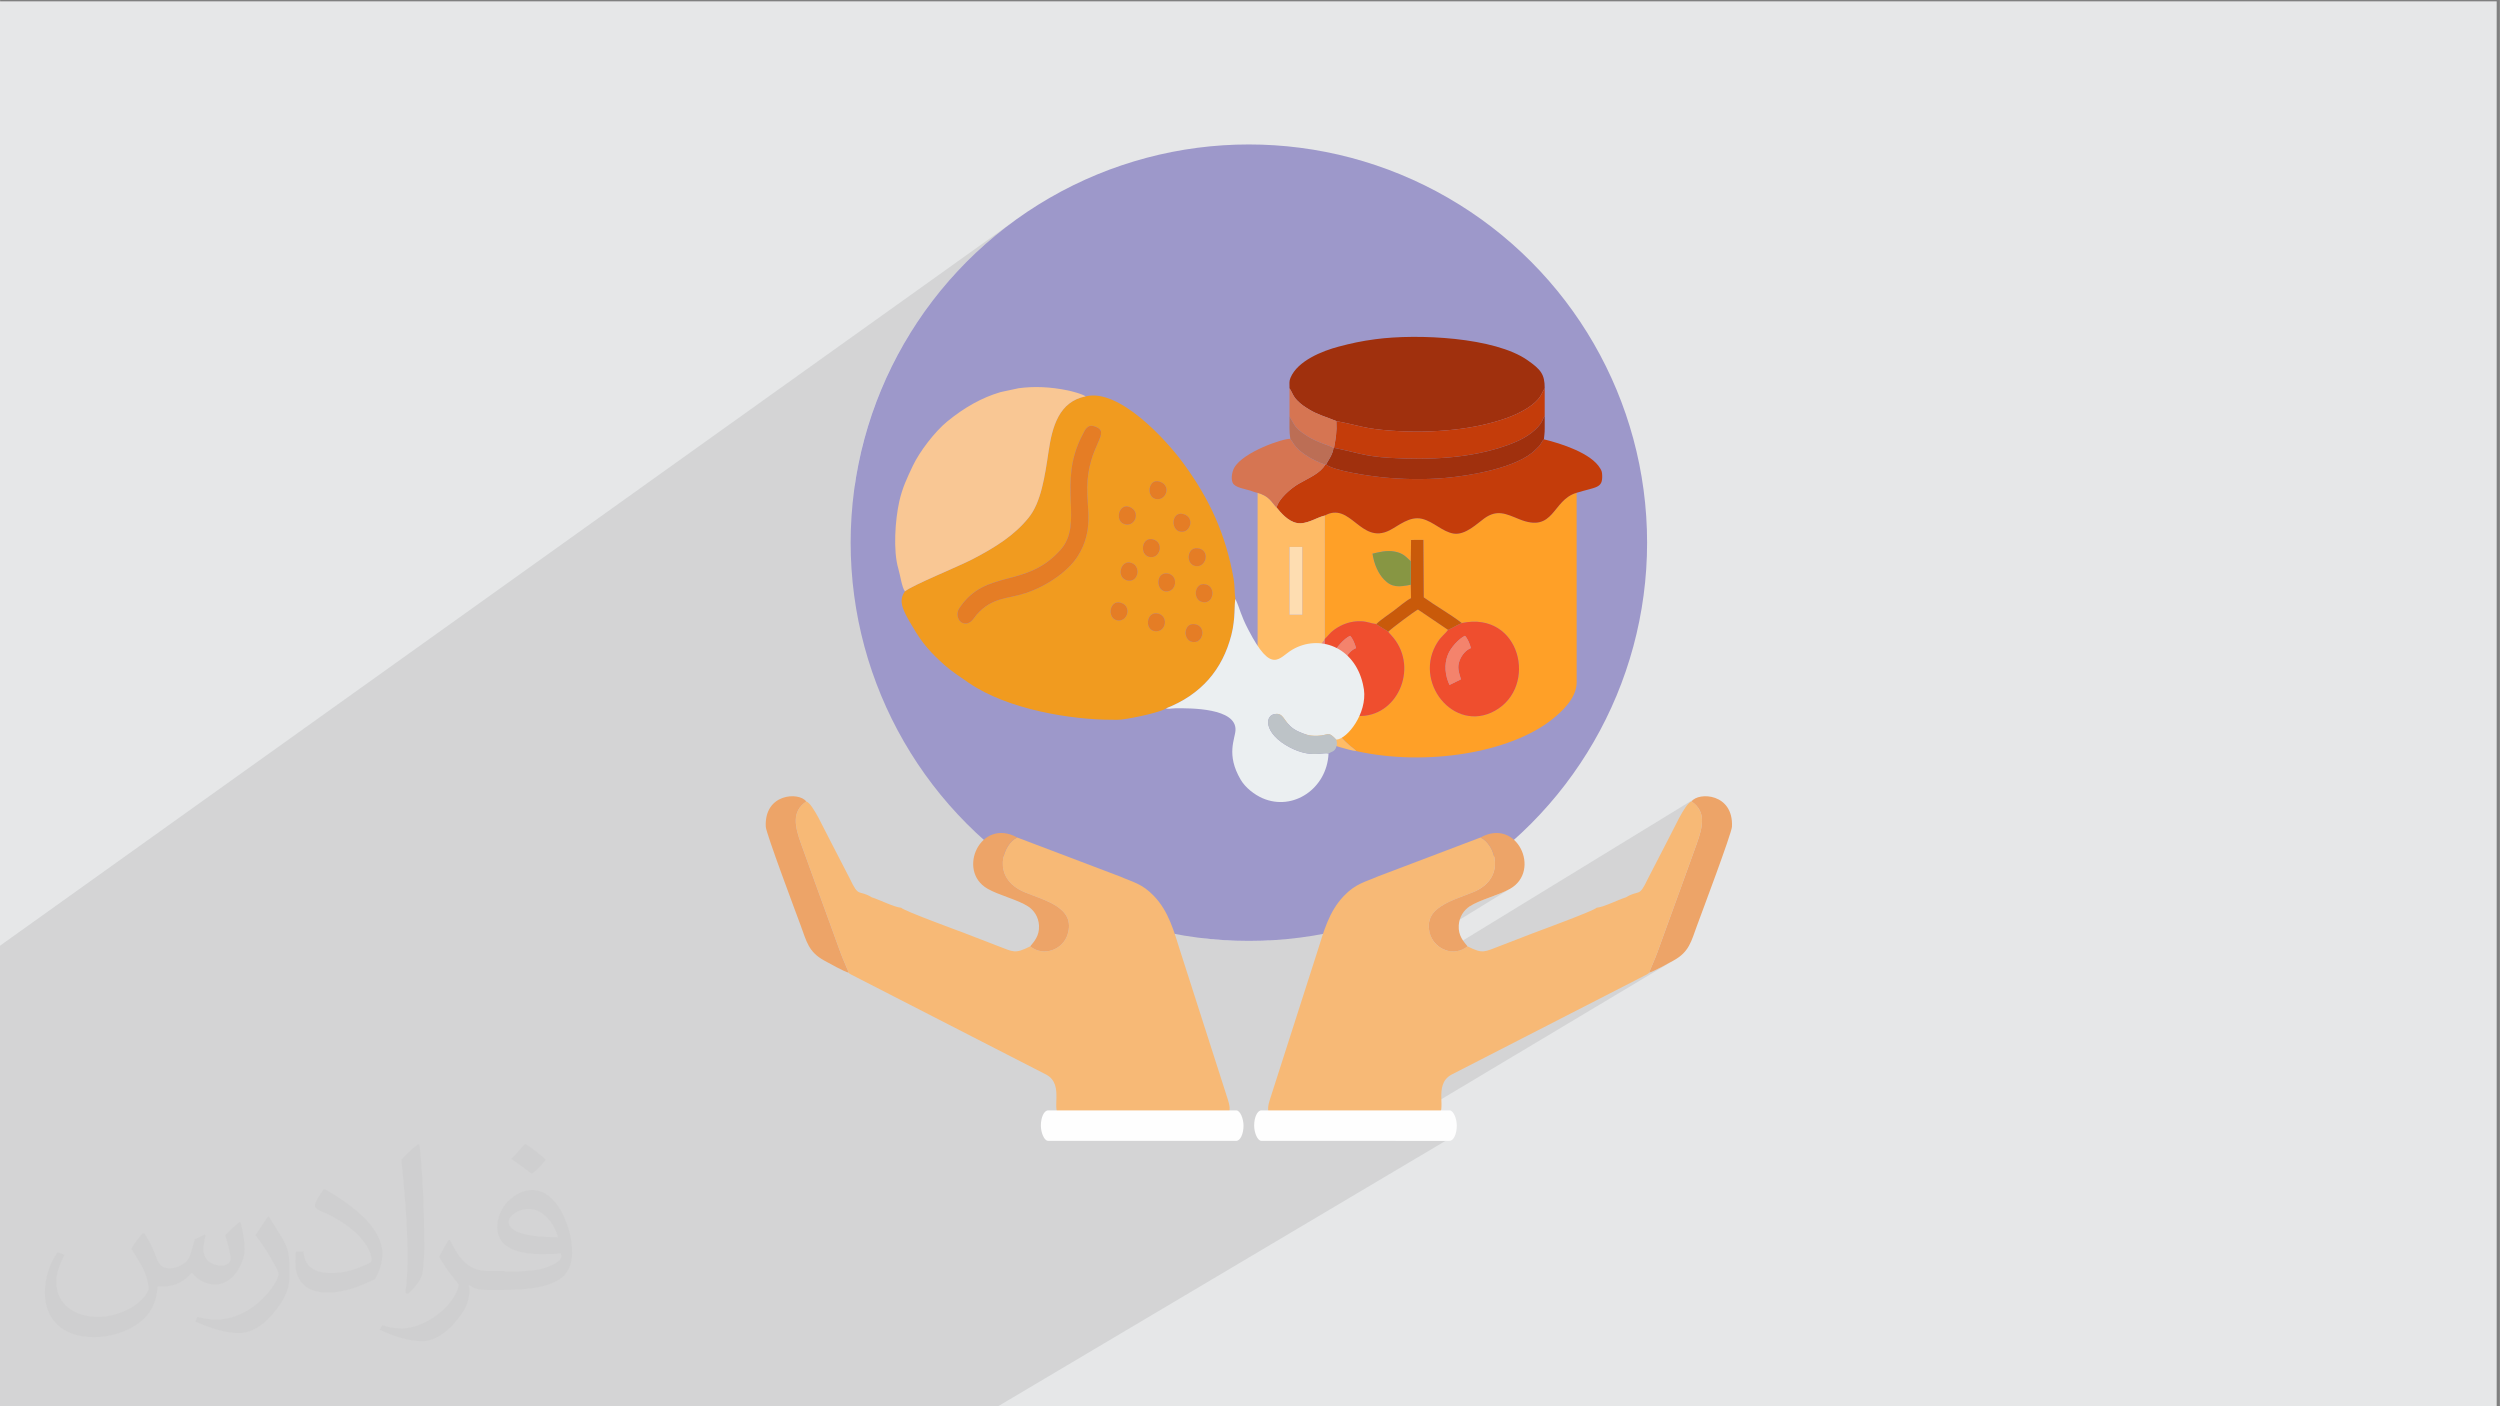 <?xml version="1.0" encoding="UTF-8"?>
<!DOCTYPE svg PUBLIC "-//W3C//DTD SVG 1.1//EN" "http://www.w3.org/Graphics/SVG/1.1/DTD/svg11.dtd">
<!-- Creator: CorelDRAW 2020 (64-Bit) -->
<svg xmlns="http://www.w3.org/2000/svg" xml:space="preserve" width="3.703in" height="2.083in" version="1.1" style="shape-rendering:geometricPrecision; text-rendering:geometricPrecision; image-rendering:optimizeQuality; fill-rule:evenodd; clip-rule:evenodd"
viewBox="0 0 3703.33 2083.33"
 xmlns:xlink="http://www.w3.org/1999/xlink"
 xmlns:xodm="http://www.corel.com/coreldraw/odm/2003">
 <rect x="0" y="0" width="3703.33" height="2083.33" fill="#808080" stroke="none"/>
 <defs>
  <style type="text/css">
   <![CDATA[
    .fil22 {fill:#FEFEFE}
    .fil3 {fill:#9D98CA}
    .fil11 {fill:#879643}
    .fil5 {fill:#A0300D}
    .fil13 {fill:#BC6E55}
    .fil19 {fill:#BDC3C7}
    .fil6 {fill:#C43C0A}
    .fil10 {fill:#C95A0A}
    .fil9 {fill:#D67552}
    .fil18 {fill:#E57D25}
    .fil0 {fill:#E6E7E8}
    .fil17 {fill:#EBEFF1}
    .fil21 {fill:#EDA468}
    .fil8 {fill:#EF4E2E}
    .fil15 {fill:#F19B1F}
    .fil14 {fill:#F4836C}
    .fil20 {fill:#F7B976}
    .fil16 {fill:#F9C794}
    .fil12 {fill:#FEDDB1}
    .fil4 {fill:#FFA027}
    .fil7 {fill:#FFBC66}
    .fil2 {fill:#373435;fill-opacity:0.031}
    .fil1 {fill:#373435;fill-opacity:0.102}
   ]]>
  </style>
 </defs>
 <g id="Layer_x0020_1">
  <polygon class="fil0" points="-4.79,2 3698.54,2 3698.54,2085.19 -4.79,2085.19 "/>
  <path class="fil1" d="M1214.26 2085.19l-35.29 0 -5.31 0 -5.53 0 -17.75 0 -1.47 0 -3.07 0 -0.28 0 -6.59 0 -8.62 0 -24.84 0 -3.04 0 -13.91 0 -25.19 0 -7 0 -0.5 0 -17.67 0 -0.27 0 -1.34 0 -50.93 0 -6.39 0 -9.63 0 -25.15 0 -1.56 0 -12.57 0 -31.22 0 -9.94 0 -15 0 -11.15 0 -14.68 0 -15.11 0 -57.86 0 -4.98 0 -9.88 0 -82.51 0 -1.74 0 -44.84 0 -48.59 0 -0.12 0 -76.19 0 -10.31 0 -13.02 0 -0.57 0 -9.92 0 -3.46 0 -3.57 0 -9.5 0 -3.55 0 -1.14 0 -15.29 0 -4.65 0 -0.02 0 -8.12 0 -1.81 0 -0.64 0 -8.27 0 -8.19 0 -15.61 0 -0.4 0 -0.73 0 -19.3 0 -2.39 0 -0.55 0 -6.69 0 -4.05 0 -1.33 0 -18.19 0 -1.98 0 -2.61 0 -8.94 0 -3.59 0 -18.07 0 -3.14 0 -6.62 0 -5.53 0 -3.76 0 -0.59 0 -4.87 0 -1.15 0 -0.15 0 -2.91 0 -0.69 0 -1.1 0 -4.54 0 -0.16 0 -1.65 0 -2.4 0 -0.85 0 -5.85 0 -0.65 0 -3.98 0 -2.67 0 -0.91 0 -0.5 0 -1.52 0 -1.21 0 -0.36 0 -3.39 0 -0.43 0 -9.39 0 -4.11 0 -0.74 0 -8.25 0 -0.41 0 -1.39 0 -0.34 0 -0.02 0 -1.82 0 -3.08 0 -0.47 0 -0.51 0 -2.05 0 -0.11 0 -3.2 0 -10.14 0 -1.26 0 -0.06 0 -9.58 0 -2.6 0 -0.04 0 -8.4 0 -0.78 0 -0.69 0 -1.23 0 -16.79 0 -1.26 0 -6.4 0 -9.06 0 -5.52 0 -1.41 0 -9.69 0 -5.26 0 -2.34 0 -5.5 0 -0.83 0 -2.83 0 -0.87 0 -0.98 0 -4.67 0 -12.25 0 -1.32 0 -0.13 0 -7.61 0 -3.89 0 -3.37 0 -9.09 0 -6.26 0 -0.11 0 -5.13 0 -4.87 0 -20.27 0 -3.45 0 -0.31 0 -2.95 0 -5.27 0 -4.26 0 -8.72 0 0 -6.26 0 -0.85 0 -2.89 0 -1.2 0 -2.17 0 -0.18 0 -3.8 0 -0.11 0 -1.07 0 -13.11 0 -2.95 0 -1.21 0 -1.91 0 -4.85 0 -1.22 0 -9.34 0 -0 0 -2.9 0 -0.51 0 -2.95 0 -1.46 0 -3.71 0 -3.74 0 -0.56 0 -9.43 0 -2.16 0 -0.14 0 -0.34 0 -0.98 0 -0.39 0 -2.56 0 -2.65 0 -8.12 0 -0.57 0 -0.26 0 -1.61 0 -1.3 0 -4.86 0 -0.25 0 -6.53 0 -1.94 0 -2.78 0 -1.73 0 -3.48 0 -2.19 0 -4.94 0 -0.51 0 -0.89 0 -4.52 0 -5.37 0 -6.2 0 -0.21 0 -15.78 0 -5.83 0 -2.96 0 -4.38 0 -0.41 0 -2.04 0 -2.19 0 -1.68 0 -4.11 0 -3.28 0 -0.42 0 -4.76 0 -1.73 0 -3.54 0 -0.8 0 -3.47 0 -0.16 0 -4.43 0 -1.69 0 -2.14 0 -4.91 0 -5.69 0 -2.35 0 -8.19 0 -33.61 0 -3.61 0 -4.46 0 -14.41 0 -0.03 0 -46.05 0 -5.6 0 -4.02 0 -38.22 0 -5.41 0 -18.89 0 -47.95 0 -11.47 0 -11.46 0 -202.81 1501.81 -1073.17 -22.29 17.52 -21.41 18.54 -20.49 19.53 -19.54 20.49 -18.54 21.41 -17.51 22.29 -16.45 23.13 -15.34 23.94 -14.2 24.7 -13.03 25.44 -11.81 26.13 -10.56 26.79 -9.28 27.41 -7.95 27.99 -6.59 28.54 -5.19 29.05 -0.63 4.91 155.99 -109 4.89 -3.28 4.9 -3.12 4.92 -2.97 4.94 -2.81 4.96 -2.66 4.98 -2.5 5.01 -2.35 5.03 -2.2 5.06 -2.05 5.09 -1.89 5.11 -1.74 5.15 -1.59 26.48 -5.67 4.32 -0.54 4.35 -0.45 4.37 -0.34 4.4 -0.25 4.43 -0.15 4.46 -0.05 4.49 0.05 4.52 0.15 4.56 0.25 4.59 0.34 4.63 0.44 4.66 0.54 4.69 0.65 4.73 0.74 4.77 0.84 4.8 0.94 2.72 0.6 3.3 0.8 3.68 0.98 3.85 1.12 3.83 1.24 3.61 1.32 3.18 1.37 2.55 1.4 4.7 -0.88 4.81 -0.38 4.9 0.08 4.98 0.53 5.06 0.96 5.11 1.35 5.16 1.72 5.19 2.08 5.21 2.41 5.23 2.71 5.23 2.99 5.22 3.24 5.19 3.48 5.16 3.69 5.11 3.87 5.05 4.03 4.98 4.17 4.9 4.29 4.8 4.37 4.7 4.44 4.58 4.48 4.45 4.5 4.31 4.5 4.16 4.46 3.99 4.42 3.82 4.34 3.63 4.24 0.34 0.41 194.34 -132.09 4.74 -3.17 4.96 -2.94 5.12 -2.72 5.22 -2.51 5.27 -2.3 5.26 -2.09 5.19 -1.89 5.07 -1.69 4.9 -1.49 4.66 -1.3 3.46 -0.91 3.39 -0.87 3.33 -0.84 3.29 -0.8 3.26 -0.77 3.24 -0.74 3.24 -0.71 3.26 -0.68 3.28 -0.66 3.32 -0.63 3.37 -0.61 3.44 -0.59 3.52 -0.57 3.62 -0.56 3.73 -0.54 3.85 -0.53 6.02 -0.74 6.3 -0.66 6.56 -0.57 6.79 -0.48 7.01 -0.39 7.2 -0.3 7.37 -0.2 7.53 -0.1 7.66 0 7.77 0.11 7.85 0.21 7.92 0.33 7.96 0.44 7.98 0.55 7.99 0.67 7.97 0.8 7.93 0.92 7.87 1.04 7.78 1.17 7.67 1.31 7.55 1.44 7.4 1.58 7.23 1.72 7.04 1.86 6.82 2.01 6.59 2.16 6.33 2.31 6.06 2.46 5.76 2.62 5.44 2.78 5.09 2.94 4.73 3.11 6.78 4.93 5.56 4.52 4.43 4.35 3.41 4.42 2.48 4.74 1.65 5.29 0.91 6.09 0.28 7.13 0 41.01 0 2.31 -0 2.31 -0 2.31 0 2.31 0 2.31 0 2.31 0 2.31 0.01 2.31 -0.02 2.65 -0.09 2.31 -0.13 2.05 -0.17 1.87 -0.19 1.78 -0.2 1.78 -0.2 1.85 -0.18 2.02 5 1.26 5.38 1.45 5.68 1.64 5.91 1.83 6.06 2.02 6.13 2.21 6.14 2.41 6.07 2.59 5.92 2.79 5.7 2.98 5.41 3.17 5.04 3.37 4.6 3.56 4.08 3.75 3.49 3.95 2.82 4.14 0.74 1.31 0.61 1.17 0.48 1.1 0.37 1.11 0.28 1.2 0.2 1.37 0.13 1.61 0.09 1.93 -0.28 6.11 -1.34 4.51 -2.5 3.29 -33.79 21.9 0.05 270.52 -0.29 4.39 -0.76 4.3 -1.19 4.19 -1.57 4.08 -1.91 3.96 -2.21 3.83 -2.46 3.7 -2.66 3.56 -2.81 3.41 -2.93 3.25 -2.99 3.08 -3.02 2.92 -2.99 2.73 -2.93 2.55 -2.81 2.35 -2.65 2.15 -5.98 4.56 -6.33 4.39 -6.67 4.21 -495.9 311.49 5.17 0.66 29.96 2.28 30.36 0.77 29.72 -0.75 126.74 -79.07 -3.04 2.07 -3.07 2.32 -3.13 2.6 -3.19 2.92 -3.26 3.27 -4.02 4.45 -3.69 4.57 -3.39 4.68 -3.11 4.8 -2.87 4.91 -2.64 5.01 -2.45 5.12 -2.28 5.22 -2.13 5.31 -2.02 5.41 -1.93 5.5 -0.44 1.31 4.72 -0.84 228.65 -141.99 3.91 2.2 3.74 3.07 3.49 3.83 3.13 4.49 2.69 5.04 2.13 5.5 1.49 5.84 0.75 6.09 -0.09 6.23 -1.02 6.26 -2.06 6.19 -3.18 6.02 -4.41 5.74 -5.73 5.36 -7.15 4.87 -72.76 44.82 -0.93 2.86 -0.69 6 0.5 6.62 0.43 1.72 59.43 -36.54 3 -1.85 3.27 -1.77 3.5 -1.71 3.69 -1.66 3.85 -1.61 3.98 -1.58 4.07 -1.56 4.13 -1.54 4.15 -1.54 4.13 -1.55 4.08 -1.56 4 -1.59 3.88 -1.63 3.73 -1.67 3.54 -1.73 3.31 -1.8 -117.02 71.87 0.17 0.44 1.97 3.61 2.38 3.34 2.75 3.05 3.07 2.72 3.36 2.37 3.6 1.98 3.8 1.58 1.89 0.54 368.32 -225.37 -3.26 2.07 -2.44 2.51 3.76 2.86 3.18 3.02 2.63 3.17 2.11 3.31 1.62 3.46 1.16 3.61 0.73 3.75 0.33 3.89 -0.04 4.03 -0.37 4.17 -0.68 4.31 -0.95 4.44 -1.2 4.57 -1.41 4.71 -1.6 4.84 -1.75 4.97 -1.45 4.02 -1.45 4.02 -1.45 4 -1.45 4 -1.44 3.99 -1.44 3.99 -1.44 3.99 -1.44 3.98 -1.44 3.98 -1.44 3.98 -1.44 3.98 -1.44 3.98 -1.43 3.99 -1.44 4 -1.43 4 -1.43 4.01 -1.43 3.98 -1.43 3.99 -1.43 3.98 -1.44 3.98 -1.44 3.98 -1.44 3.98 -1.45 3.98 -1.45 3.98 -1.45 3.98 -1.46 3.98 -1.46 3.98 -1.46 3.98 -1.46 3.98 -1.46 3.99 -1.46 3.99 -1.46 3.99 -1.48 4.04 -1.46 4.02 -1.45 4.02 -1.45 4.02 -1.46 4.04 -1.46 4.07 -1.48 4.11 -1.5 4.16 -1.57 4.21 -1.61 4.04 -1.62 3.91 -1.62 3.8 -1.6 3.7 -1.57 3.64 -1.52 3.61 -1.46 3.59 3.17 -1.04 4.34 -1.87 5.14 -2.47 5.56 -2.83 5.59 -2.96 5.24 -2.84 4.51 -2.48 3.4 -1.89 4 -2.39 -4 2.39 -387.87 231.76 22.51 0 2.89 -0.09 2.6 -0.09 2.3 -0.1 1.98 -0.11 1.66 -0.12 1.31 -0.13 0.95 -0.14 0.57 -0.15 -61.42 36.61 68.36 0 4.54 -0.46 4.23 -1.32 3.83 -2.09 -672.61 398.96 -71.13 0 -12.1 0 -21.43 0 -4.66 0 -0 0 -0.02 0 -1.05 0 -35.61 0 -2.2 0 -37 0 -72.19 0 -3.81 0zm1291.49 -897.89l-2.7 1.65 -0.01 0.01 0 0 2.71 -1.66zm-132.33 -482.54l-40.43 26.23 0 -0 0 0 40.42 -26.23zm-207.48 879.17l289.32 -173.38 -289.32 173.38z"/>
  <path class="fil2" d="M214.35 1827.91c7,11 12,21 16,32 3,7 5,19 21,19 5,0 11,-1 17,-5 7,-3 12,-9 14,-17l6 -21 15 -7 1 1c-2,8 -3,16 -3,21 0,18 15,24 27,24 7,0 13,-4 13,-10 0,-8 -4,-23 -8,-35 7,-7 14,-14 22,-20l1 1c4,15 6,30 6,40 0,10 -4,20 -8,27 -7,14 -20,25 -36,25 -12,0 -25,-6 -34,-17l-1 0c-9,11 -22,20 -43,20l-7 0c-1,14 -4,24 -9,33 -13,25 -50,42 -85.01,42 -49,0 -73.01,-28 -73.01,-66 0,-23 8,-45 19,-60l10 4c-7,14 -12,27 -12,40 0,35 29,52 62,52 31,0 68.01,-19 75.01,-42 -3,-25 -12,-36 -26,-59 4,-7 10,-15 17,-23l1 0 0 0 0 0 0 0 2 1 0 0 0.02 -0.01 -0.01 0.01 0 0 0 0 0 0 0 0 0 0 0 0 0 0 0 0 0 0 0 0zm564.05 -133.01c10,6 20,14 30,23 -6,8 -12,15 -21,21 -10,-8 -20,-15 -30,-22 7,-8 14,-15 20,-22l0 0 0 0 0 0 1 0 0 0 0 0zm5 96.01c-17,0 -30,11 -30,19 0,17 33,23 73.01,23 -5,-20 -22,-42 -43,-42l-0.01 0zm-37 93.01c22,0 41,-1 55,-4 16,-4 30,-12 30,-18 0,-2 0,-3 -1,-5 -9,1 -19,1 -29,1 -29,0 -52,-7 -61,-23 -2,-5 -4,-10 -4,-16 0,-16 7,-32 19,-42 10,-9 21,-14 33,-14 20,0 37,16 48,42 6,14 11,30 11,51 0,14 -4,25 -12,34 -16,15 -45,21 -90.01,21l-20 0 0 0 -5 0c-11,0 -19,-2 -25,-7l-1 0c0,3 1,5 1,7 0,10 -3,23 -10,33 -20,30 -42,43 -60,43 -19,0 -42,-7 -63,-17l4 -7c7,3 16,5 29,5 34,0 78.01,-33 84.01,-64 -1,-3 -4,-6 -7,-10 -10,-12 -16,-22 -22,-32 5,-10 10,-18 14,-25l2 0c14,29 28,46 57,46l5 0 0 0 21 0 0 0 0 0 0 0 -3 1 0 0 0 0zm-146.01 31c2,-14 3,-29 3,-43l0 -21c0,-39 -5,-96.01 -9,-133.01 7,-8 17,-17 25,-23l2 1c5,47 7,101.01 7,151.01 0,13 -1,26 -2,35 -1,12 -8,21 -22,35l-3 -1 0 0 0 0 0 0 -1 -1 0 0 0 0zm-151.02 -62.01c1,18 10,33 41,33 20,0 36,-5 55,-14 3,-1 5,-3 5,-5 0,-12 -9,-27 -24,-41 -14,-13 -34,-25 -52,-32 -6,-3 -8,-5 -8,-8 0,-5 7,-16 13,-24l2 0c20,11 43,27 60,44 15,16 25,33 25,51 0,13 -4,26 -11,38 -22,11 -46,20 -70.01,20 -29,0 -48,-14 -48,-45 0,-3 0,-9 1,-16l10 0 0 0 0 0 0 0 1 -1 0 0 0 0 0.01 0zm-52 -52l18 29c7,11 13,22 13,41l0 24c0,19 -12,39 -32,60 -15,14 -29,20 -42,20 -19,0 -40,-6 -65,-17l3 -7c8,2 17,4 28,4 36,0 72.01,-26 89.01,-58 2,-4 3,-7 3,-9 0,-4 -2,-8 -4,-11 -9,-17 -19,-33 -30,-47 6,-9 12,-18 18,-27l1 0 0 -2 0 0 0 0 -0.01 0z"/>
  <g id="_2277331132480">
   <circle class="fil3" cx="1850" cy="803.94" r="589.94"/>
   <path class="fil4" d="M1962.55 763.7l-0.05 182.76c4.64,-4.21 7.79,-9.17 13.69,-13.42 12.03,-8.67 25.35,-13.25 40.37,-12.69 9.09,0.34 15.18,3.59 22.33,4.12 5.92,-6.03 18.78,-14.5 25.46,-19.53 7.28,-5.48 18.85,-15.37 25.85,-18.79l-0.28 -19.92c-17.84,3.55 -28.1,4.33 -39.7,-7.72 -8.19,-8.51 -14.72,-22.24 -17.05,-38.32 10.05,-2.35 21.25,-5.25 32.61,-3.14 13.47,2.52 17.33,8.25 24.13,14.45l0.42 -31.59 18.22 -0.09 0.56 85.11c18.37,13.28 39.19,24.73 56.38,38.05 86.85,-18.3 113.5,94.27 48.91,130.05 -60.76,33.66 -122.81,-43.35 -84.49,-102.28 5.38,-8.27 10.25,-11.04 15.22,-17.62l-44.63 -30.2c-4.89,2.37 -39.97,28.59 -43.85,32.81 0.95,1.95 0.04,0.46 1.47,2.24 0.97,1.21 1.39,1.51 2.35,2.54 1.7,1.8 2.36,2.59 3.97,4.59 36.93,45.96 5.03,117.8 -52.64,115.56 -29.84,-1.16 -38.5,-17.19 -48.76,-24.48 2.33,30.59 17.28,52.28 37.74,69.39 2.59,2.16 6.02,4.1 8.39,7.11 103.5,23.11 228.39,2.36 290.23,-47.15 13.61,-10.9 35.99,-30.78 36.17,-54.45l-0.05 -281.05c-36.63,10.59 -32.58,60.55 -85.3,39 -19.75,-8.07 -32.52,-14.62 -51.42,-1.13 -10.32,7.37 -27.94,25.12 -45.24,22.57 -16.35,-2.4 -30,-17.72 -46.97,-21.88 -18.45,-4.53 -34.79,10.33 -48.17,17.06 -42.96,21.62 -57.5,-43.07 -95.86,-21.96z"/>
   <path class="fil5" d="M1910.19 575.07c5.19,8.39 4.74,11.31 11.56,18.29 5.57,5.7 9.74,8.49 17.22,13.07 13.91,8.52 25.46,10.89 40.6,17.43 35.71,6.64 40.07,11.26 82.97,14.26 30.72,2.14 61.26,1.66 91.82,-1.71 27.08,-2.99 54.94,-8.8 78.92,-17.64 15.32,-5.65 34.52,-15.06 45.17,-27.31 5.2,-5.99 5.65,-9.73 9.79,-16.42 0,-20.63 -5.69,-27.56 -25.5,-41.46 -48.47,-34.02 -162.56,-39.42 -225.18,-31.09 -20.89,2.78 -35.93,6.06 -54.61,11.01 -24.15,6.41 -60.61,20.84 -71.26,46.04 -2.26,5.35 -1.5,8.52 -1.5,15.53z"/>
   <path class="fil6" d="M1964.28 687.96l-1.21 0.36c-6.88,12.78 -24.37,19.71 -39.32,28.39 -11.31,6.57 -29.51,21.95 -32.67,35.12 5.82,7.27 16.78,20.43 30.01,22.91 14.42,2.7 28.85,-8.09 41.46,-11.04 38.36,-21.11 52.9,43.58 95.86,21.96 13.38,-6.73 29.71,-21.59 48.17,-17.06 16.96,4.15 30.61,19.48 46.97,21.88 17.3,2.54 34.92,-15.21 45.24,-22.57 18.9,-13.48 31.67,-6.94 51.42,1.13 52.71,21.56 48.66,-28.4 85.3,-39 28.89,-8.85 38.48,-6.52 37.91,-25.28 -0.17,-5.64 -0.73,-7.04 -2.91,-10.8 -13.15,-22.61 -57.9,-36.91 -83.44,-43.13 -1.85,1.94 -1.37,1.45 -3.13,4.22 -5.03,7.91 -2.46,4.02 -8.84,10.64 -26.7,27.72 -98.9,39.2 -133.95,42.32 -31.3,2.79 -63.93,2.12 -95.06,-1.07 -17.91,-1.84 -70.71,-9.5 -81.81,-18.99z"/>
   <path class="fil7" d="M1910.17 810.2l18.94 0 -0.02 100.45 -18.92 0 0 -100.45zm98.99 302.5c-2.37,-3.01 -5.81,-4.94 -8.39,-7.11 -20.46,-17.11 -35.41,-38.81 -37.74,-69.39l-0.3 -3.14c-12.8,-7.69 -22.91,-54.26 -3.46,-81.55l2.36 -2.86c0.1,-0.44 0.43,-0.48 0.66,-0.7l0.22 -1.48 0.05 -182.76c-12.62,2.95 -27.04,13.74 -41.46,11.04 -13.23,-2.48 -24.19,-15.64 -30.01,-22.91 -7.44,-7.45 -10.27,-16.74 -28.15,-21.74 0,89.46 0.01,178.93 0,268.39 0,13.77 -0.95,19.32 3.5,28.91 1.89,4.05 3.31,6.49 5.69,10.27 4.81,7.64 9.31,12.34 15.26,17.67 22.3,19.97 42.31,32.5 71.67,43.09 11.35,4.1 38.98,13.18 50.1,14.26z"/>
   <path class="fil8" d="M2147.22 1014.69c-6.34,-13.71 -8.49,-29.96 -2.15,-45.35 4.15,-10.06 16.13,-23.35 25.04,-27.4 3.81,3.79 7.25,11.98 8.76,18.15 -7.07,2.74 -13.22,9.74 -16.43,17.71 -4.63,11.5 -0.93,18.7 1.66,28.62l-16.88 8.28zm18.25 -91.7c-7.97,3.36 -14.35,7.67 -20.36,10.14 -4.97,6.58 -9.84,9.35 -15.22,17.62 -38.32,58.93 23.73,135.94 84.49,102.28 64.59,-35.78 37.94,-148.34 -48.91,-130.05z"/>
   <path class="fil6" d="M1979.57 623.87c0.89,16.91 -0.81,24.36 -3.44,39.67 31.98,5.95 43.46,12.43 82.89,14.77 57.86,3.44 119.14,0.89 173.67,-18.7 17.47,-6.27 33.89,-14.17 46.04,-27.69 6.89,-7.67 4.68,-7.91 9.51,-15.87l0 -41.01c-4.14,6.69 -4.59,10.43 -9.79,16.42 -10.65,12.26 -29.85,21.66 -45.17,27.31 -23.98,8.85 -51.83,14.65 -78.92,17.64 -30.56,3.37 -61.09,3.85 -91.82,1.71 -42.91,-3 -47.26,-7.61 -82.97,-14.26z"/>
   <path class="fil8" d="M1977.09 1014.69c-6.34,-13.71 -8.49,-29.96 -2.15,-45.35 4.15,-10.06 16.13,-23.35 25.04,-27.4 3.81,3.79 7.25,11.98 8.76,18.15 -7.07,2.74 -13.22,9.74 -16.43,17.71 -4.63,11.5 -0.93,18.7 1.67,28.62l-16.88 8.28zm-14.59 -68.23l-0.22 1.48 0.43 85.11 0.3 3.14c10.26,7.29 18.92,23.32 48.76,24.48 57.67,2.24 89.56,-69.61 52.64,-115.56 -1.61,-2 -2.27,-2.8 -3.97,-4.59 -0.97,-1.03 -1.38,-1.33 -2.35,-2.54 -1.43,-1.77 -0.52,-0.29 -1.47,-2.24l-15.75 -9.63c-1.33,-0.9 -1.6,-1.23 -1.99,-1.65 -7.15,-0.54 -13.23,-3.78 -22.33,-4.12 -15.02,-0.56 -28.33,4.03 -40.37,12.69 -5.89,4.25 -9.04,9.21 -13.69,13.42z"/>
   <path class="fil5" d="M1976.13 663.54l-0.7 0.17c-1.67,10.34 -7.03,16.97 -11.15,24.25 11.09,9.49 63.9,17.15 81.81,18.99 31.13,3.19 63.76,3.86 95.06,1.07 35.05,-3.13 107.25,-14.6 133.95,-42.32 6.38,-6.62 3.81,-2.73 8.84,-10.64 1.76,-2.77 1.27,-2.28 3.13,-4.22 0.44,-5.67 1.23,-8.71 1.19,-16.32 -0.03,-6.15 -0,-12.31 -0,-18.46 -4.83,7.96 -2.63,8.2 -9.51,15.87 -12.15,13.52 -28.57,21.42 -46.04,27.69 -54.53,19.59 -115.81,22.15 -173.67,18.7 -39.43,-2.34 -50.92,-8.82 -82.89,-14.77z"/>
   <path class="fil9" d="M1862.93 730.09c17.88,5.01 20.71,14.29 28.15,21.74 3.16,-13.17 21.37,-28.55 32.67,-35.12 14.94,-8.68 32.44,-15.62 39.32,-28.39 -9.41,-2.93 -23.09,-9.87 -30.28,-15.06 -5.61,-4.06 -7.75,-5.49 -12.43,-10.65 -4.57,-5.05 -5.28,-7.85 -9,-12.46 -9.35,-1.1 -69.73,19.04 -83.13,42.9 -2.54,4.52 -5.32,15.11 -2.24,22.11 3.22,7.31 18.36,9.1 26.72,11.78 4.1,1.31 5.84,2.48 10.2,3.16z"/>
   <path class="fil10" d="M2089.89 831.51l0.01 34.73 0.28 19.92c-7,3.42 -18.56,13.3 -25.85,18.79 -6.68,5.03 -19.54,13.5 -25.46,19.53 0.39,0.41 0.67,0.75 1.99,1.65l15.75 9.63c3.87,-4.23 38.96,-30.44 43.85,-32.81l44.63 30.2c6.01,-2.48 12.39,-6.78 20.36,-10.14 -17.19,-13.32 -38,-24.77 -56.38,-38.05l-0.56 -85.11 -18.22 0.09 -0.42 31.59z"/>
   <path class="fil9" d="M1910.19 616.96c8.56,13.84 7.14,16.93 26.72,29.33 15.18,9.62 33.13,13.59 38.53,17.42l0.7 -0.17c2.63,-15.31 4.33,-22.77 3.44,-39.67 -15.14,-6.54 -26.69,-8.91 -40.6,-17.43 -7.49,-4.59 -11.66,-7.38 -17.22,-13.07 -6.82,-6.98 -6.37,-9.9 -11.56,-18.29l0 41.88z"/>
   <path class="fil11" d="M2089.9 866.24l-0.01 -34.73c-6.81,-6.2 -10.67,-11.94 -24.13,-14.45 -11.36,-2.11 -22.56,0.79 -32.61,3.14 2.33,16.08 8.85,29.81 17.05,38.32 11.6,12.06 21.86,11.27 39.7,7.72z"/>
   <polygon class="fil12" points="1910.17,910.65 1929.09,910.65 1929.11,810.2 1910.17,810.2 "/>
   <path class="fil13" d="M1911.37 650.15c3.72,4.61 4.43,7.41 9,12.46 4.68,5.17 6.81,6.59 12.43,10.65 7.18,5.19 20.86,12.13 30.28,15.06l1.21 -0.36c4.12,-7.28 9.48,-13.91 11.15,-24.25 -5.41,-3.83 -23.35,-7.8 -38.53,-17.42 -19.58,-12.4 -18.16,-15.49 -26.72,-29.33 0,11.58 -0.57,23.46 1.19,33.19z"/>
   <path class="fil14" d="M1977.09 1014.69l16.88 -8.28c-2.59,-9.92 -6.3,-17.12 -1.67,-28.62 3.22,-7.97 9.36,-14.97 16.43,-17.71 -1.51,-6.17 -4.95,-14.36 -8.76,-18.15 -8.9,4.06 -20.89,17.34 -25.04,27.4 -6.34,15.39 -4.19,31.64 2.15,45.35z"/>
   <path class="fil14" d="M2147.22 1014.69l16.88 -8.28c-2.59,-9.92 -6.3,-17.12 -1.66,-28.62 3.21,-7.97 9.36,-14.97 16.43,-17.71 -1.51,-6.17 -4.95,-14.36 -8.76,-18.15 -8.9,4.06 -20.89,17.34 -25.04,27.4 -6.34,15.39 -4.19,31.64 2.15,45.35z"/>
   <path class="fil14" d="M1962.72 1033.06l-0.43 -85.11c-0.23,0.22 -0.56,0.26 -0.66,0.7l-2.36 2.86c-19.45,27.29 -9.34,73.86 3.46,81.55z"/>
   <g>
    <path class="fil15" d="M1770.06 924.73c-16.69,-2.85 -18.78,23.58 -3.62,26.29 15.75,2.81 21.54,-23.23 3.62,-26.29zm-370.39 60.97c9.59,8.58 23.96,18 34.95,25.6 58.64,40.52 154.59,54.96 211.46,54.95l1.95 0.02 0.23 0c4.58,0.12 8.11,0.2 12.68,-0.29l0 0c21.15,-2.5 60.07,-11.64 66.1,-16.45 52.5,-20.61 83.84,-57.46 97.06,-108.91 6.35,-24.74 4,-46.51 5.96,-53.26 -1.56,-9.19 -0.85,-19.86 -2.61,-29.77 -11.9,-67.04 -36.04,-118.78 -74.66,-171.46 -25.53,-34.82 -95.01,-111.04 -144.59,-98.96 -39.48,7.76 -49.46,44.82 -54.83,80.77 -5.74,38.41 -11.19,75.95 -29.51,98.77 -20.71,25.8 -48.19,43.42 -82.57,61.35 -22.5,11.74 -88.58,38.22 -100.85,47.99 -8.2,11.51 -5.06,21.74 1.68,35.32 3.17,6.38 6.31,11.07 9.44,16.54 14.59,25.45 27.68,39.53 48.08,57.78zm313.44 -77.08c-15.08,-1.27 -17.7,24.55 -2.24,26.44 17.38,2.13 20.94,-24.86 2.24,-26.44zm-52.91 -15.69c-16.89,-4.8 -20.38,22.52 -5.94,25.89 16.13,3.77 23.04,-21.03 5.94,-25.89zm125.97 -27.16c-16.85,-3.85 -19.93,21.78 -6.06,25.88 17.41,5.14 22.16,-22.21 6.06,-25.88zm-56.8 -16.21c-17.45,-2.32 -17.42,25.35 -2.69,26.58 16.73,1.39 19.46,-24.35 2.69,-26.58zm-53.12 -15.53c-15.96,-5.73 -23.34,20.86 -7.27,25.65 16.82,5.02 22.19,-20.3 7.27,-25.65zm100.95 -21.23c-18.51,-5.42 -21.52,21.06 -8.15,25.31 16.37,5.2 24.43,-20.54 8.15,-25.31zm-69.35 -13.79c-16.57,-4.13 -20.13,22.15 -5.96,25.89 16.56,4.37 23.27,-21.57 5.96,-25.89zm44.28 -37.63c-16.94,-3.64 -18.3,24.01 -3.5,26.26 15.65,2.37 21.66,-22.35 3.5,-26.26zm-78.61 -10.25c-16.22,-6.55 -23.09,21.48 -7.09,25.62 15.17,3.92 23.71,-18.9 7.09,-25.62zm44.39 -37.62c-16.89,-5.63 -20.7,22.77 -5.65,25.72 15.09,2.95 23.5,-19.77 5.65,-25.72zm-291.44 209.5c11.14,3.29 15.36,-6.85 20.21,-12.41 22.85,-26.14 45.44,-23 72.56,-31.97 33.2,-10.98 64,-33.49 77.54,-55.19 23.4,-37.52 13.25,-69.29 13.7,-100.79 0.91,-64.37 37.17,-81.63 11.36,-90.88 -11.61,-4.16 -15,6.26 -18.29,12.46 -38.24,72.21 2.6,130.59 -32.48,170.22 -51.81,58.52 -110.82,27.03 -150.33,87.02 -4.71,7.15 -2.23,19.17 5.74,21.52z"/>
    <path class="fil16" d="M1608.23 587.17c-39.48,7.76 -49.46,44.83 -54.83,80.77 -5.74,38.41 -11.19,75.95 -29.51,98.77 -20.71,25.8 -48.19,43.42 -82.57,61.36 -22.5,11.74 -88.58,38.22 -100.85,47.99 -4.5,-5.64 -6.82,-23.56 -9.77,-33.48 -7.98,-26.9 -4.64,-72.61 1.38,-99.63 4.54,-20.36 11.79,-35.28 20.08,-52.85 10.01,-21.21 32.68,-50.67 50.65,-65.43 25.78,-21.19 51.93,-35.77 79.46,-43.82l26.48 -5.67c22.97,-3.17 47.05,-2.11 72.77,3.16 6.31,1.3 20.93,5.1 26.72,8.83z"/>
    <path class="fil17" d="M1979.55 1095.76c-13.1,-13.47 -9.79,-6.49 -28.03,-5.73 -11.91,0.49 -19.04,-2.21 -28.12,-6.31 -21.38,-9.65 -19.63,-26.05 -31.93,-26.19 -19.41,-0.22 -20.2,29.37 19.6,49.87 31.94,16.44 48.94,6.23 56.94,9.01 -2.28,51.69 -52.41,85.82 -97.78,66.09 -11.98,-5.21 -25.41,-15.63 -32.34,-27.4 -22.07,-37.44 -8.21,-60.32 -7.7,-73.59 1.25,-32.5 -65.73,-32.56 -89.39,-32.21 -2.81,0.04 -2.63,0.11 -6.44,0.41 -1.64,0.13 -2.19,0.31 -3.89,0.28l-3.41 -0.47c52.5,-20.61 83.84,-57.46 97.06,-108.91 6.35,-24.74 4,-46.51 5.96,-53.26 7.35,15.88 7.14,22.51 19.26,45.83 34.98,67.31 44.83,41.06 65.1,29.21 39.22,-22.93 91.63,-4.88 104.48,50.97l1.54 8.14c4.81,35.02 -24.13,73.06 -40.92,74.26z"/>
    <path class="fil18" d="M1621.83 631.78c25.81,9.25 -10.45,26.5 -11.36,90.88 -0.44,31.5 9.7,63.28 -13.7,100.79 -13.54,21.7 -44.34,44.22 -77.54,55.19 -27.11,8.96 -49.71,5.83 -72.56,31.97 -4.85,5.56 -9.07,15.7 -20.21,12.41 -7.97,-2.35 -10.45,-14.37 -5.74,-21.52 39.51,-59.99 98.52,-28.5 150.33,-87.02 35.09,-39.63 -5.76,-98.02 32.48,-170.22 3.28,-6.2 6.68,-16.62 18.29,-12.46z"/>
    <path class="fil19" d="M1979.55 1095.76c0.72,3.83 1.1,4.16 0.78,7.82 -0.06,0.69 -1.36,4.65 -1.76,5.31 -3.04,5.1 -5.87,4.31 -10.56,7.52 -8,-2.78 -24.99,7.43 -56.94,-9.01 -39.8,-20.5 -39.01,-50.09 -19.6,-49.87 12.3,0.14 10.55,16.54 31.93,26.19 9.09,4.1 16.21,6.81 28.12,6.31 18.24,-0.76 14.93,-7.74 28.03,5.73z"/>
    <path class="fil18" d="M1777.2 812.8c16.28,4.77 8.22,30.51 -8.15,25.31 -13.37,-4.25 -10.36,-30.73 8.15,-25.31z"/>
    <path class="fil18" d="M1673.52 751.13c16.63,6.72 8.09,29.54 -7.09,25.62 -16,-4.13 -9.13,-32.17 7.09,-25.62z"/>
    <path class="fil18" d="M1676.26 834.02c14.93,5.36 9.56,30.67 -7.27,25.65 -16.07,-4.8 -8.7,-31.39 7.27,-25.65z"/>
    <path class="fil18" d="M1713.11 908.62c18.69,1.58 15.13,28.57 -2.24,26.44 -15.45,-1.89 -12.84,-27.71 2.24,-26.44z"/>
    <path class="fil18" d="M1707.86 799c17.31,4.31 10.61,30.26 -5.96,25.89 -14.17,-3.74 -10.62,-30.01 5.96,-25.89z"/>
    <path class="fil18" d="M1660.2 892.93c17.09,4.85 10.19,29.65 -5.94,25.89 -14.44,-3.37 -10.95,-30.68 5.94,-25.89z"/>
    <path class="fil18" d="M1717.91 713.51c17.86,5.95 9.45,28.67 -5.65,25.72 -15.06,-2.95 -11.25,-31.35 5.65,-25.72z"/>
    <path class="fil18" d="M1786.17 865.76c16.09,3.67 11.35,31.02 -6.06,25.88 -13.87,-4.1 -10.79,-29.72 6.06,-25.88z"/>
    <path class="fil18" d="M1729.38 849.55c16.78,2.23 14.04,27.97 -2.69,26.58 -14.73,-1.23 -14.76,-28.9 2.69,-26.58z"/>
    <path class="fil18" d="M1770.06 924.73c17.92,3.06 12.13,29.1 -3.62,26.29 -15.16,-2.71 -13.07,-29.13 3.62,-26.29z"/>
    <path class="fil18" d="M1752.14 761.38c18.16,3.9 12.15,28.63 -3.5,26.26 -14.8,-2.25 -13.44,-29.9 3.5,-26.26z"/>
   </g>
   <g>
    <path class="fil20" d="M2408.81 1329.25c-10.92,3.32 -33.88,14.95 -43.66,15.47 -3.46,4.37 -82.86,33.43 -94.76,37.95 -16.06,6.1 -31.74,12.4 -47.89,18.5 -24.2,9.14 -25.46,12.31 -48.55,0.81 -20.53,16.3 -48.3,4.2 -55.17,-16.95 -13.24,-40.76 33.79,-50.91 63.42,-63.3 50.44,-21.11 32.05,-71.78 10.97,-81.04l-152.13 57.72c-18.71,8.3 -32.67,10.41 -50.27,28.83 -22.36,23.4 -29.6,51.99 -39.72,83.77l-69.87 217.82c-5.89,17.8 -1.98,23.8 9.01,25.57l41.08 0 183 0c8.07,-0.22 13.26,-0.52 14.26,-0.93 16.76,-6.76 -6.31,-45.85 21.28,-61.29l289.87 -148.67c4.96,-3.05 1.03,-0.31 3,-2.48 3.79,-9.58 8.43,-19.04 12.57,-30.5 4.04,-11.17 7.79,-21.69 11.75,-32.48 7.8,-21.3 15.59,-42.48 23.18,-63.74 7.63,-21.39 15.34,-42.43 23.08,-63.91 9.68,-26.85 14.14,-48.26 -7.51,-63.12 -9.92,3.08 -27.74,44.18 -33.61,54.43l-31 60.06c-13.76,29.11 -12.26,15.38 -32.32,27.46z"/>
    <path class="fil21" d="M2505.75 1187.3c21.65,14.86 17.19,36.27 7.51,63.12 -7.74,21.47 -15.44,42.52 -23.08,63.91 -7.59,21.26 -15.37,42.45 -23.18,63.74 -3.96,10.8 -7.7,21.31 -11.75,32.48 -4.15,11.46 -8.79,20.91 -12.57,30.5 6.54,-1.43 29.7,-14.35 36.94,-18.39 22.52,-12.56 25.61,-27.78 34.07,-50.89 6.6,-18.04 51.5,-137.13 51.98,-147.04 2.41,-49.56 -49.37,-51.89 -59.93,-37.43z"/>
    <path class="fil21" d="M2193.16 1240.69c21.08,9.25 39.47,59.93 -10.97,81.04 -29.63,12.39 -76.66,22.55 -63.42,63.3 6.87,21.15 34.65,33.24 55.17,16.95 -5.54,-6.86 -13.94,-15.46 -13.04,-31.01 0.76,-13.22 7.93,-22.77 15.92,-28.04 15.26,-10.06 43.29,-16.58 60.31,-26.35 46.32,-26.56 10.31,-105.92 -43.98,-75.89z"/>
    <g>
     <path class="fil20" d="M1291.18 1329.25c10.92,3.32 33.88,14.95 43.66,15.47 3.46,4.37 82.86,33.43 94.76,37.95 16.06,6.1 31.74,12.4 47.89,18.5 24.2,9.14 25.46,12.31 48.55,0.81 20.53,16.3 48.3,4.2 55.17,-16.95 13.24,-40.76 -33.79,-50.91 -63.41,-63.3 -50.44,-21.11 -32.05,-71.78 -10.97,-81.04l152.13 57.72c18.71,8.3 32.67,10.41 50.27,28.83 22.36,23.4 29.6,51.99 39.72,83.77l69.87 217.82c5.89,17.8 1.99,23.8 -9.01,25.57l-41.08 0 -183 0c-8.07,-0.22 -13.25,-0.52 -14.26,-0.93 -16.75,-6.76 6.31,-45.85 -21.27,-61.29l-289.87 -148.67c-4.96,-3.05 -1.04,-0.31 -3,-2.48 -3.79,-9.58 -8.43,-19.04 -12.57,-30.5 -4.04,-11.17 -7.79,-21.69 -11.75,-32.48 -7.81,-21.3 -15.59,-42.48 -23.18,-63.74 -7.63,-21.39 -15.33,-42.43 -23.08,-63.91 -9.68,-26.85 -14.13,-48.26 7.51,-63.12 9.92,3.08 27.74,44.18 33.61,54.43l31 60.06c13.76,29.11 12.26,15.38 32.32,27.46z"/>
     <path class="fil21" d="M1194.24 1187.3c-21.65,14.86 -17.19,36.27 -7.51,63.12 7.74,21.47 15.44,42.52 23.08,63.91 7.59,21.26 15.37,42.45 23.18,63.74 3.96,10.8 7.7,21.31 11.75,32.48 4.14,11.46 8.78,20.91 12.57,30.5 -6.54,-1.43 -29.7,-14.35 -36.95,-18.39 -22.52,-12.56 -25.61,-27.78 -34.07,-50.89 -6.6,-18.04 -51.5,-137.13 -51.98,-147.04 -2.41,-49.56 49.37,-51.89 59.93,-37.43z"/>
     <path class="fil21" d="M1506.83 1240.69c-21.07,9.25 -39.47,59.93 10.97,81.04 29.62,12.39 76.66,22.55 63.41,63.3 -6.87,21.15 -34.65,33.24 -55.17,16.95 5.54,-6.86 13.94,-15.46 13.04,-31.01 -0.76,-13.22 -7.93,-22.77 -15.93,-28.04 -15.26,-10.06 -43.28,-16.58 -60.31,-26.35 -46.32,-26.56 -10.31,-105.92 43.98,-75.89z"/>
    </g>
    <rect class="fil22" x="1857.82" y="1644.96" width="300.21" height="45.14" rx="10.78" ry="22.57"/>
    <rect class="fil22" x="1541.85" y="1644.96" width="300.21" height="45.14" rx="10.78" ry="22.57"/>
   </g>
  </g>
 </g>
</svg>
